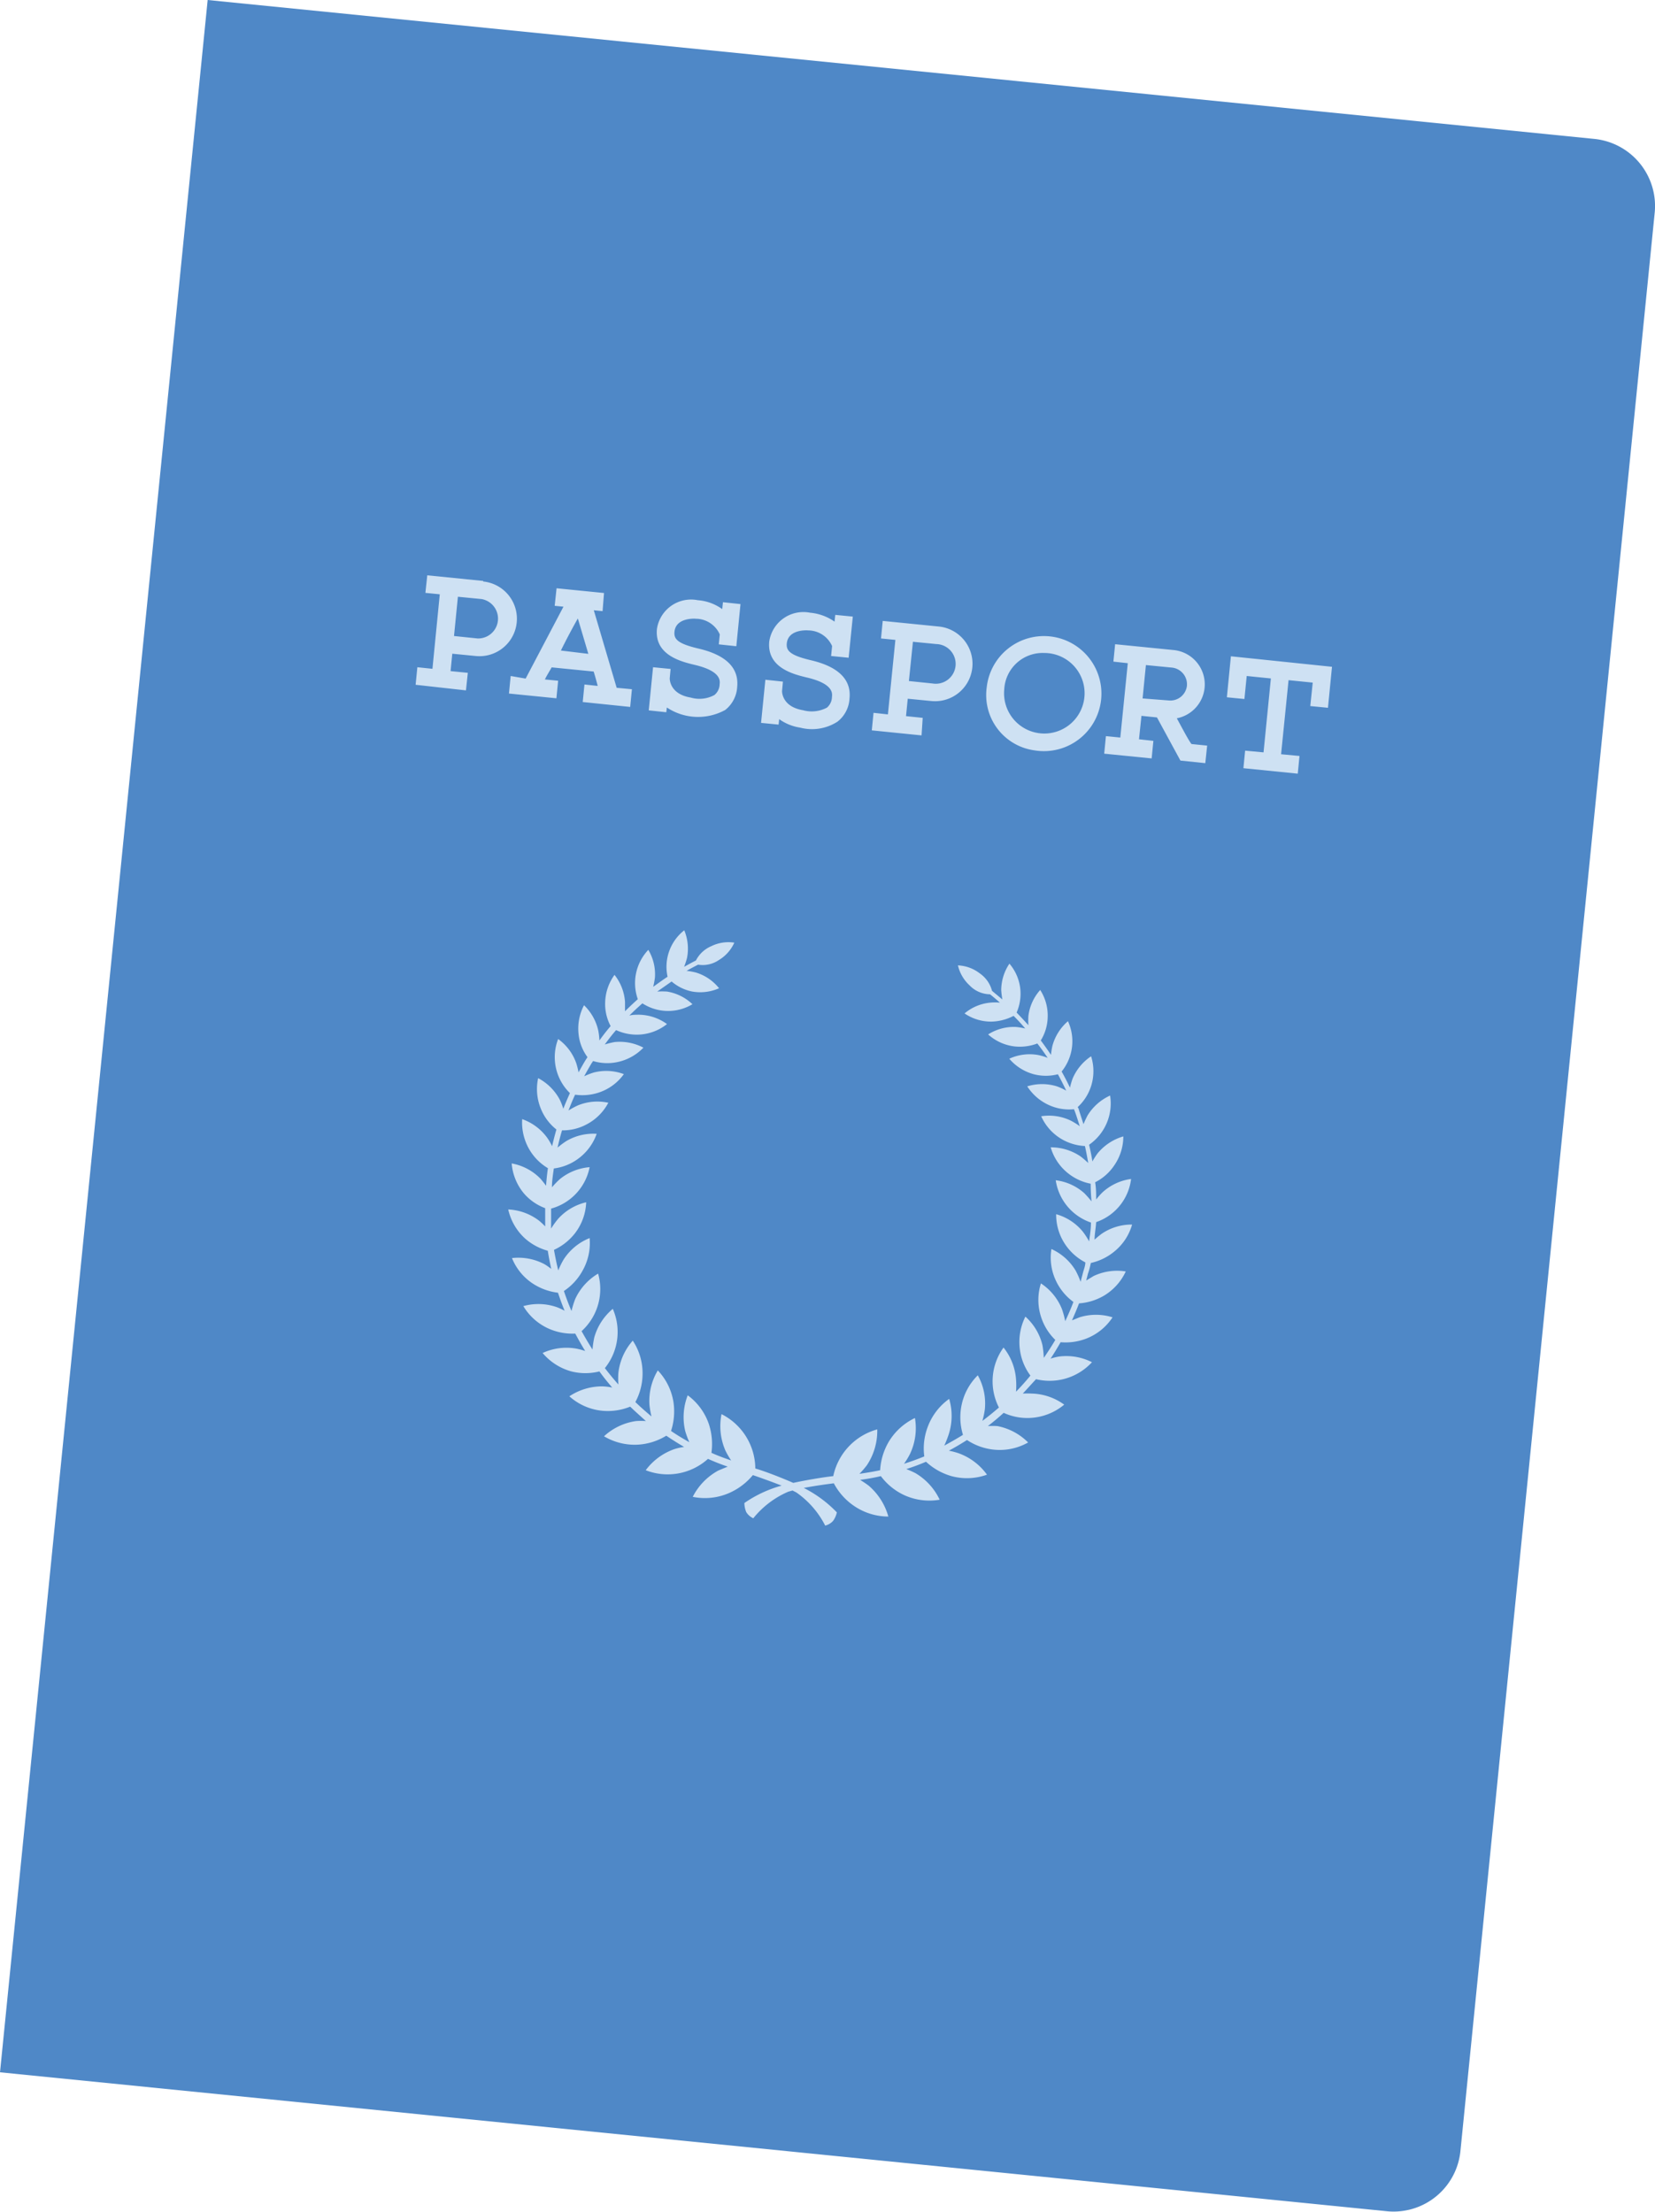 <?xml version="1.0" encoding="UTF-8"?> <svg xmlns="http://www.w3.org/2000/svg" viewBox="0 0 115.08 153.77"><defs><style>.cls-1{fill:#4f88c7;}.cls-2{fill:#cee1f3;}</style></defs><title>Ресурс 1</title><g id="Слой_2" data-name="Слой 2"><g id="Layer_1" data-name="Layer 1"><path class="cls-1" d="M110.88,9.66,14.44,0,0,144.08l96.44,9.66a4.67,4.67,0,0,0,5.11-4.18L115.06,14.78A4.69,4.69,0,0,0,110.88,9.66Z"></path><path class="cls-2" d="M64.16,49.91,63,49.79l.12-1.21,1.64.16a2.6,2.6,0,1,0,.52-5.18l-3.9-.39-.12,1.22,1,.1-.52,5.18-1-.11-.12,1.22,3.46.35Zm-.68-5.29,1.63.16a1.38,1.38,0,1,1-.27,2.74l-1.64-.17Zm18.35,5.32a2.4,2.4,0,0,0-.18-4.74l-4.11-.41L77.42,46l1,.11-.52,5.17-1-.1-.12,1.22,3.3.33.12-1.22-1-.11.17-1.63,1.08.11,1.63,3,1.73.18.13-1.22-1.09-.11C82.66,51.5,82.2,50.62,81.83,49.94Zm-2.38-1.38.23-2.32,1.85.18a1.17,1.17,0,0,1,1,1.28,1.16,1.16,0,0,1-1.27,1Zm6.14-2.93-.28,2.85,1.22.12L86.69,47l1.68.17-.51,5.14-1.28-.12-.12,1.22,3.78.38.12-1.23-1.28-.12.52-5.15,1.68.17-.17,1.63,1.23.12.28-2.85ZM71.93,52.17a4,4,0,1,0-3.32-4.37A3.88,3.88,0,0,0,71.93,52.17Zm.67-6.77a2.8,2.8,0,1,1-2.77,2.53A2.67,2.67,0,0,1,72.6,45.4Zm-34.24,1,2.92.29c.11.35.2.68.28,1l-.92-.1-.12,1.22,3.3.34.12-1.23-1.06-.1-1.59-5.39.61.06L42,41.23l-3.3-.33-.13,1.22.61.06-2.63,5L35.51,47l-.12,1.22,3.3.33.12-1.22-.92-.09C38,47,38.18,46.72,38.36,46.4ZM40.18,43l.73,2.46L39,45.23C39.41,44.4,39.86,43.56,40.18,43Zm14,7a3.37,3.37,0,0,0,1.46.59,3.26,3.26,0,0,0,2.6-.42,2.18,2.18,0,0,0,.83-1.6c.14-1.31-.76-2.21-2.66-2.66-1.5-.35-1.75-.68-1.7-1.18.1-1,1.44-.91,1.49-.9a1.83,1.83,0,0,1,1.66,1.09l-.07.69,1.22.12.29-2.86-1.22-.12-.05.47a3.5,3.5,0,0,0-1.7-.62,2.4,2.4,0,0,0-2.84,2c-.18,1.84,1.72,2.29,2.64,2.51,1.81.43,1.75,1.09,1.72,1.34a1,1,0,0,1-.35.75,2.26,2.26,0,0,1-1.66.18c-1.5-.25-1.46-1.33-1.46-1.34l.06-.65-1.22-.13-.3,3,1.22.12ZM33.6,40.39,29.71,40l-.13,1.22,1,.1-.51,5.18-1.05-.11-.12,1.22L32.4,48l.13-1.22-1.2-.12.12-1.21,1.63.16a2.6,2.6,0,1,0,.52-5.18Zm-.39,4-1.64-.17.27-2.73,1.64.16a1.38,1.38,0,0,1-.27,2.74Zm13.16,4.8a3.92,3.92,0,0,0,4.06.17,2.19,2.19,0,0,0,.83-1.6c.13-1.31-.76-2.21-2.66-2.66-1.5-.35-1.75-.67-1.7-1.18.1-1,1.44-.91,1.49-.9a1.83,1.83,0,0,1,1.66,1.09l-.07.69,1.22.13L51.49,42l-1.22-.13-.05.48a3.31,3.31,0,0,0-1.7-.62,2.4,2.4,0,0,0-2.84,2c-.18,1.83,1.72,2.28,2.64,2.5,1.81.43,1.75,1.09,1.72,1.34a1,1,0,0,1-.36.75,2.17,2.17,0,0,1-1.65.18c-1.5-.25-1.46-1.33-1.46-1.34l.06-.65-1.22-.12-.3,3,1.22.13ZM75.85,87.81A3.88,3.88,0,0,0,77.5,87a3.71,3.71,0,0,0,1.22-1.86,3.69,3.69,0,0,0-2.13.65c-.17.13-.33.26-.48.4,0-.41.09-.81.11-1.22a3.63,3.63,0,0,0,2.43-3,3.65,3.65,0,0,0-2,.94,4.71,4.71,0,0,0-.43.49c0-.4,0-.8-.07-1.2h0a3.49,3.49,0,0,0,1.34-1.19,3.54,3.54,0,0,0,.62-2,3.63,3.63,0,0,0-1.79,1.18,5.23,5.23,0,0,0-.36.56c-.06-.39-.14-.77-.23-1.16h0a3.49,3.49,0,0,0,1.46-3.42,3.56,3.56,0,0,0-1.57,1.39c-.11.21-.2.41-.28.6-.1-.32-.21-.64-.32-1,0-.07-.06-.13-.08-.19h0a3.37,3.37,0,0,0,.93-1.46,3.43,3.43,0,0,0,0-2.07A3.5,3.5,0,0,0,74.58,75a5.34,5.34,0,0,0-.18.62c-.18-.38-.37-.75-.58-1.12h0A3.34,3.34,0,0,0,74.26,71a3.46,3.46,0,0,0-1.08,1.71,5.12,5.12,0,0,0-.1.63c-.23-.34-.46-.67-.71-1h0a3.22,3.22,0,0,0,.48-1.6,3.28,3.28,0,0,0-.52-1.91,3.32,3.32,0,0,0-.82,1.8,4.77,4.77,0,0,0,0,.65c-.27-.3-.54-.59-.82-.88v0a3.28,3.28,0,0,0,.26-1.6A3.22,3.22,0,0,0,70.19,67a3.33,3.33,0,0,0-.57,1.85,5.88,5.88,0,0,0,.08.64l-.72-.6a2.13,2.13,0,0,0-.86-1.22,2.65,2.65,0,0,0-1.51-.55,2.72,2.72,0,0,0,.81,1.39,2,2,0,0,0,1.42.62c.23.18.46.38.69.58a3.7,3.7,0,0,0-.67,0,3.24,3.24,0,0,0-1.79.75,3.26,3.26,0,0,0,1.86.57,3.5,3.5,0,0,0,1.55-.4c.28.28.55.57.81.88a4.46,4.46,0,0,0-.67-.11,3.33,3.33,0,0,0-1.91.52,3.32,3.32,0,0,0,1.8.83,3.42,3.42,0,0,0,1.62-.2h0q.38.49.72,1a4.06,4.06,0,0,0-.67-.2,3.38,3.38,0,0,0-2,.26,3.4,3.4,0,0,0,1.71,1.08,3.35,3.35,0,0,0,1.67,0h0c.21.38.4.76.58,1.14a4.37,4.37,0,0,0-.65-.3,3.49,3.49,0,0,0-2.06,0A3.5,3.5,0,0,0,73,76.86a3.37,3.37,0,0,0,1.68.26l.07.18c.12.33.22.66.33,1a4.93,4.93,0,0,0-.61-.38,3.48,3.48,0,0,0-2.07-.31,3.48,3.48,0,0,0,1.39,1.57,3.55,3.55,0,0,0,1.65.5c.09.39.16.78.23,1.18a6.44,6.44,0,0,0-.55-.47,3.67,3.67,0,0,0-2.06-.62,3.57,3.57,0,0,0,1.19,1.79,3.62,3.62,0,0,0,1.59.74q0,.61.06,1.23c-.14-.18-.31-.37-.49-.56a3.63,3.63,0,0,0-2-.91A3.67,3.67,0,0,0,75.86,85c0,.44-.07.87-.13,1.31a5,5,0,0,0-.43-.67,3.67,3.67,0,0,0-1.86-1.22,3.69,3.69,0,0,0,.65,2.13,3.79,3.79,0,0,0,1.38,1.22h0c0,.23-.1.47-.16.7l-.17.65a5.67,5.67,0,0,0-.34-.77,3.78,3.78,0,0,0-1.69-1.51,3.77,3.77,0,0,0,.33,2.24,3.87,3.87,0,0,0,1.2,1.44h0c-.17.46-.37.9-.57,1.34a6,6,0,0,0-.23-.85,3.85,3.85,0,0,0-1.46-1.78,3.82,3.82,0,0,0,0,2.3,3.86,3.86,0,0,0,1,1.63l0,0c-.25.43-.52.84-.8,1.25a7.15,7.15,0,0,0-.09-.87,3.88,3.88,0,0,0-1.19-2,3.94,3.94,0,0,0-.38,2.31,3.86,3.86,0,0,0,.73,1.79h0c-.32.39-.65.76-1,1.12a5.72,5.72,0,0,0,0-.85,4,4,0,0,0-.87-2.22,4,4,0,0,0-.32,4.17c-.37.32-.76.64-1.15.93a5.61,5.61,0,0,0,.17-.8,4,4,0,0,0-.49-2.37,4.06,4.06,0,0,0-1.14,2.14,4.17,4.17,0,0,0,.11,2c-.42.26-.86.51-1.3.75a7.52,7.52,0,0,0,.3-.76A4.17,4.17,0,0,0,66,97.26a4.17,4.17,0,0,0-1.51,2,4.22,4.22,0,0,0-.22,2c-.47.19-.93.36-1.41.51a5.05,5.05,0,0,0,.42-.69,4.18,4.18,0,0,0,.34-2.49,4.25,4.25,0,0,0-1.85,1.7,4.43,4.43,0,0,0-.57,1.93c-.47.1-.95.18-1.44.25a6.23,6.23,0,0,0,.52-.6A4.32,4.32,0,0,0,61,99.38a4.29,4.29,0,0,0-3.06,3.25c-.66.07-1.91.28-2.78.47-.82-.36-2-.82-2.64-1a4.27,4.27,0,0,0-2.35-3.78,4.26,4.26,0,0,0,.27,2.53,5.68,5.68,0,0,0,.4.69c-.47-.16-.93-.33-1.37-.53a4.46,4.46,0,0,0-.18-2,4.15,4.15,0,0,0-1.47-2,4.19,4.19,0,0,0-.17,2.5,6.71,6.71,0,0,0,.28.76c-.43-.24-.86-.5-1.27-.78a4.38,4.38,0,0,0,.17-2,4.13,4.13,0,0,0-1.09-2.21,4.13,4.13,0,0,0-.58,2.4,6.34,6.34,0,0,0,.14.8c-.38-.32-.76-.65-1.12-1a4.18,4.18,0,0,0,.5-1.91A4.11,4.11,0,0,0,44,93.21a4.07,4.07,0,0,0-1,2.23,5.54,5.54,0,0,0,0,.82c-.33-.37-.64-.75-.94-1.14A4,4,0,0,0,42.61,91a4,4,0,0,0-1.29,2,6.64,6.64,0,0,0-.12.83c-.27-.42-.52-.85-.76-1.28h0a3.95,3.95,0,0,0,1.15-4A4,4,0,0,0,40,90.31a6.16,6.16,0,0,0-.26.84c-.2-.46-.37-.92-.53-1.39l0,0a4,4,0,0,0,1.29-1.4A3.9,3.9,0,0,0,41,86.08a3.84,3.84,0,0,0-1.79,1.46,5.24,5.24,0,0,0-.39.79c-.12-.47-.22-1-.3-1.43h0A3.93,3.93,0,0,0,40,85.72a3.76,3.76,0,0,0,.76-2.13,3.77,3.77,0,0,0-1.95,1.15,5.78,5.78,0,0,0-.49.68l0-.52q0-.44,0-.87h0A3.73,3.73,0,0,0,41,81.15a3.74,3.74,0,0,0-2.07.83,5.81,5.81,0,0,0-.55.57c0-.44.07-.87.13-1.31a3.59,3.59,0,0,0,1.67-.66,3.64,3.64,0,0,0,1.31-1.75,3.69,3.69,0,0,0-2.12.51,5.86,5.86,0,0,0-.6.45c.09-.4.19-.8.31-1.2a3.51,3.51,0,0,0,1.7-.41,3.59,3.59,0,0,0,1.52-1.51,3.58,3.58,0,0,0-2.13.19,5.41,5.41,0,0,0-.64.35c.14-.37.29-.74.46-1.1a3.63,3.63,0,0,0,1.71-.17,3.49,3.49,0,0,0,1.68-1.26,3.49,3.49,0,0,0-2.1-.11,5,5,0,0,0-.66.26c.16-.3.33-.59.5-.88l.12-.18a3.39,3.39,0,0,0,1.7.07,3.48,3.48,0,0,0,1.8-1,3.54,3.54,0,0,0-2-.39,6.33,6.33,0,0,0-.69.17c.25-.34.51-.68.79-1h0a3.43,3.43,0,0,0,1.65.31,3.38,3.38,0,0,0,1.89-.73,3.42,3.42,0,0,0-1.92-.65c-.25,0-.48,0-.7.06.29-.29.6-.58.91-.85h0a3.29,3.29,0,0,0,3.48.06,3.34,3.34,0,0,0-1.77-.88,5.49,5.49,0,0,0-.68,0l1-.7a3.16,3.16,0,0,0,1.44.7A3.23,3.23,0,0,0,50,68.71a3.27,3.27,0,0,0-1.6-1.09,4.2,4.2,0,0,0-.66-.12c.26-.15.53-.29.8-.43A2,2,0,0,0,50,66.74a2.69,2.69,0,0,0,1.06-1.2,2.68,2.68,0,0,0-1.59.24,2.14,2.14,0,0,0-1.08,1c-.28.14-.55.29-.82.44a6.25,6.25,0,0,0,.2-.61,3.34,3.34,0,0,0-.19-1.93,3.22,3.22,0,0,0-1.16,3.23s0,0,0,0c-.34.22-.66.46-1,.7a5.61,5.61,0,0,0,.12-.64,3.31,3.31,0,0,0-.46-1.93,3.36,3.36,0,0,0-.73,3.43h0c-.3.27-.6.55-.89.84,0-.2,0-.42,0-.64a3.38,3.38,0,0,0-.73-1.89,3.41,3.41,0,0,0-.65,1.91,3.26,3.26,0,0,0,.38,1.65h0q-.41.48-.78,1a4.81,4.81,0,0,0-.07-.64,3.48,3.48,0,0,0-1-1.81,3.49,3.49,0,0,0-.38,2,3.25,3.25,0,0,0,.62,1.61h0l-.13.2c-.17.28-.33.57-.49.86a5.44,5.44,0,0,0-.16-.64,3.49,3.49,0,0,0-1.26-1.68A3.49,3.49,0,0,0,39.63,76h0c-.16.36-.32.72-.46,1.09a4.38,4.38,0,0,0-.24-.62,3.61,3.61,0,0,0-1.51-1.51,3.58,3.58,0,0,0,.19,2.13,3.51,3.51,0,0,0,1.08,1.44c-.11.38-.21.77-.3,1.16a4.18,4.18,0,0,0-.33-.57,3.64,3.64,0,0,0-1.75-1.31,3.72,3.72,0,0,0,.51,2.13,3.66,3.66,0,0,0,1.28,1.28c-.06.4-.1.81-.13,1.22-.12-.16-.25-.33-.39-.49a3.69,3.69,0,0,0-2-1.06,3.72,3.72,0,0,0,.83,2.06A3.6,3.6,0,0,0,37.91,84c0,.31,0,.61,0,.92,0,.11,0,.23,0,.35a4.35,4.35,0,0,0-.44-.41,3.81,3.81,0,0,0-2.13-.77,3.86,3.86,0,0,0,1.15,2,3.94,3.94,0,0,0,1.6.87q.1.63.24,1.26a5.33,5.33,0,0,0-.46-.32,3.88,3.88,0,0,0-2.27-.43,3.83,3.83,0,0,0,1.46,1.78,4.11,4.11,0,0,0,1.74.63c.14.42.29.84.46,1.25a5,5,0,0,0-.52-.24,3.89,3.89,0,0,0-2.35-.08,3.92,3.92,0,0,0,1.75,1.56,4.09,4.09,0,0,0,1.86.35c.22.41.45.82.69,1.21a4.59,4.59,0,0,0-.59-.16,3.94,3.94,0,0,0-2.37.3,4,4,0,0,0,2,1.28,4,4,0,0,0,1.95,0c.28.39.58.76.89,1.12a4.44,4.44,0,0,0-.65-.08,4.11,4.11,0,0,0-2.33.69,4,4,0,0,0,2.23,1,4.15,4.15,0,0,0,2-.28c.35.34.72.66,1.09,1a5.22,5.22,0,0,0-.67,0A4.13,4.13,0,0,0,42,99.86a4.16,4.16,0,0,0,2.4.58,4.24,4.24,0,0,0,1.93-.62c.4.27.81.53,1.24.78a4.27,4.27,0,0,0-.67.15,4.21,4.21,0,0,0-2,1.47,4.19,4.19,0,0,0,4.33-.79c.45.2.9.38,1.37.54l-.65.27a4.3,4.3,0,0,0-1.78,1.83,4.2,4.2,0,0,0,2.54-.27,4.48,4.48,0,0,0,1.64-1.24c.39.13,1.23.43,2,.73a8.48,8.48,0,0,0-2.59,1.21,1.72,1.72,0,0,0,.13.63,1.1,1.1,0,0,0,.49.43,6.32,6.32,0,0,1,2.44-1.85l.29-.08.27.14a6.27,6.27,0,0,1,2,2.3,1.1,1.1,0,0,0,.55-.33,1.56,1.56,0,0,0,.26-.59,8.51,8.51,0,0,0-2.3-1.7c.79-.15,1.67-.27,2.09-.32a4.38,4.38,0,0,0,1.36,1.54,4.23,4.23,0,0,0,2.43.77,4.36,4.36,0,0,0-1.37-2.15c-.2-.15-.4-.28-.59-.4a14,14,0,0,0,1.44-.26,4.29,4.29,0,0,0,1.6,1.31,4.22,4.22,0,0,0,2.49.33,4.25,4.25,0,0,0-1.69-1.85,6.79,6.79,0,0,0-.63-.28c.47-.15.93-.32,1.37-.51a4.36,4.36,0,0,0,1.77,1,4.13,4.13,0,0,0,2.47-.1,4.18,4.18,0,0,0-2-1.5,5.68,5.68,0,0,0-.65-.17c.43-.23.85-.48,1.26-.74a4.15,4.15,0,0,0,1.87.67,4,4,0,0,0,2.38-.5,4.11,4.11,0,0,0-2.14-1.14,5.14,5.14,0,0,0-.66,0c.38-.29.75-.6,1.1-.92a3.94,3.94,0,0,0,1.91.35A4,4,0,0,0,74,97.66a4,4,0,0,0-2.26-.77,6,6,0,0,0-.62,0c.32-.34.63-.69.92-1a4,4,0,0,0,1.89,0,4,4,0,0,0,2-1.18,3.94,3.94,0,0,0-2.32-.39,4.58,4.58,0,0,0-.56.14c.25-.37.48-.76.7-1.14a4,4,0,0,0,1.83-.27,3.85,3.85,0,0,0,1.78-1.46,3.82,3.82,0,0,0-2.3,0l-.52.21c.17-.39.34-.78.49-1.18a4,4,0,0,0,1.74-.54,3.85,3.85,0,0,0,1.51-1.68,3.81,3.81,0,0,0-2.24.32l-.51.31.12-.48C75.74,88.31,75.8,88.06,75.85,87.81Z"></path></g></g></svg> 